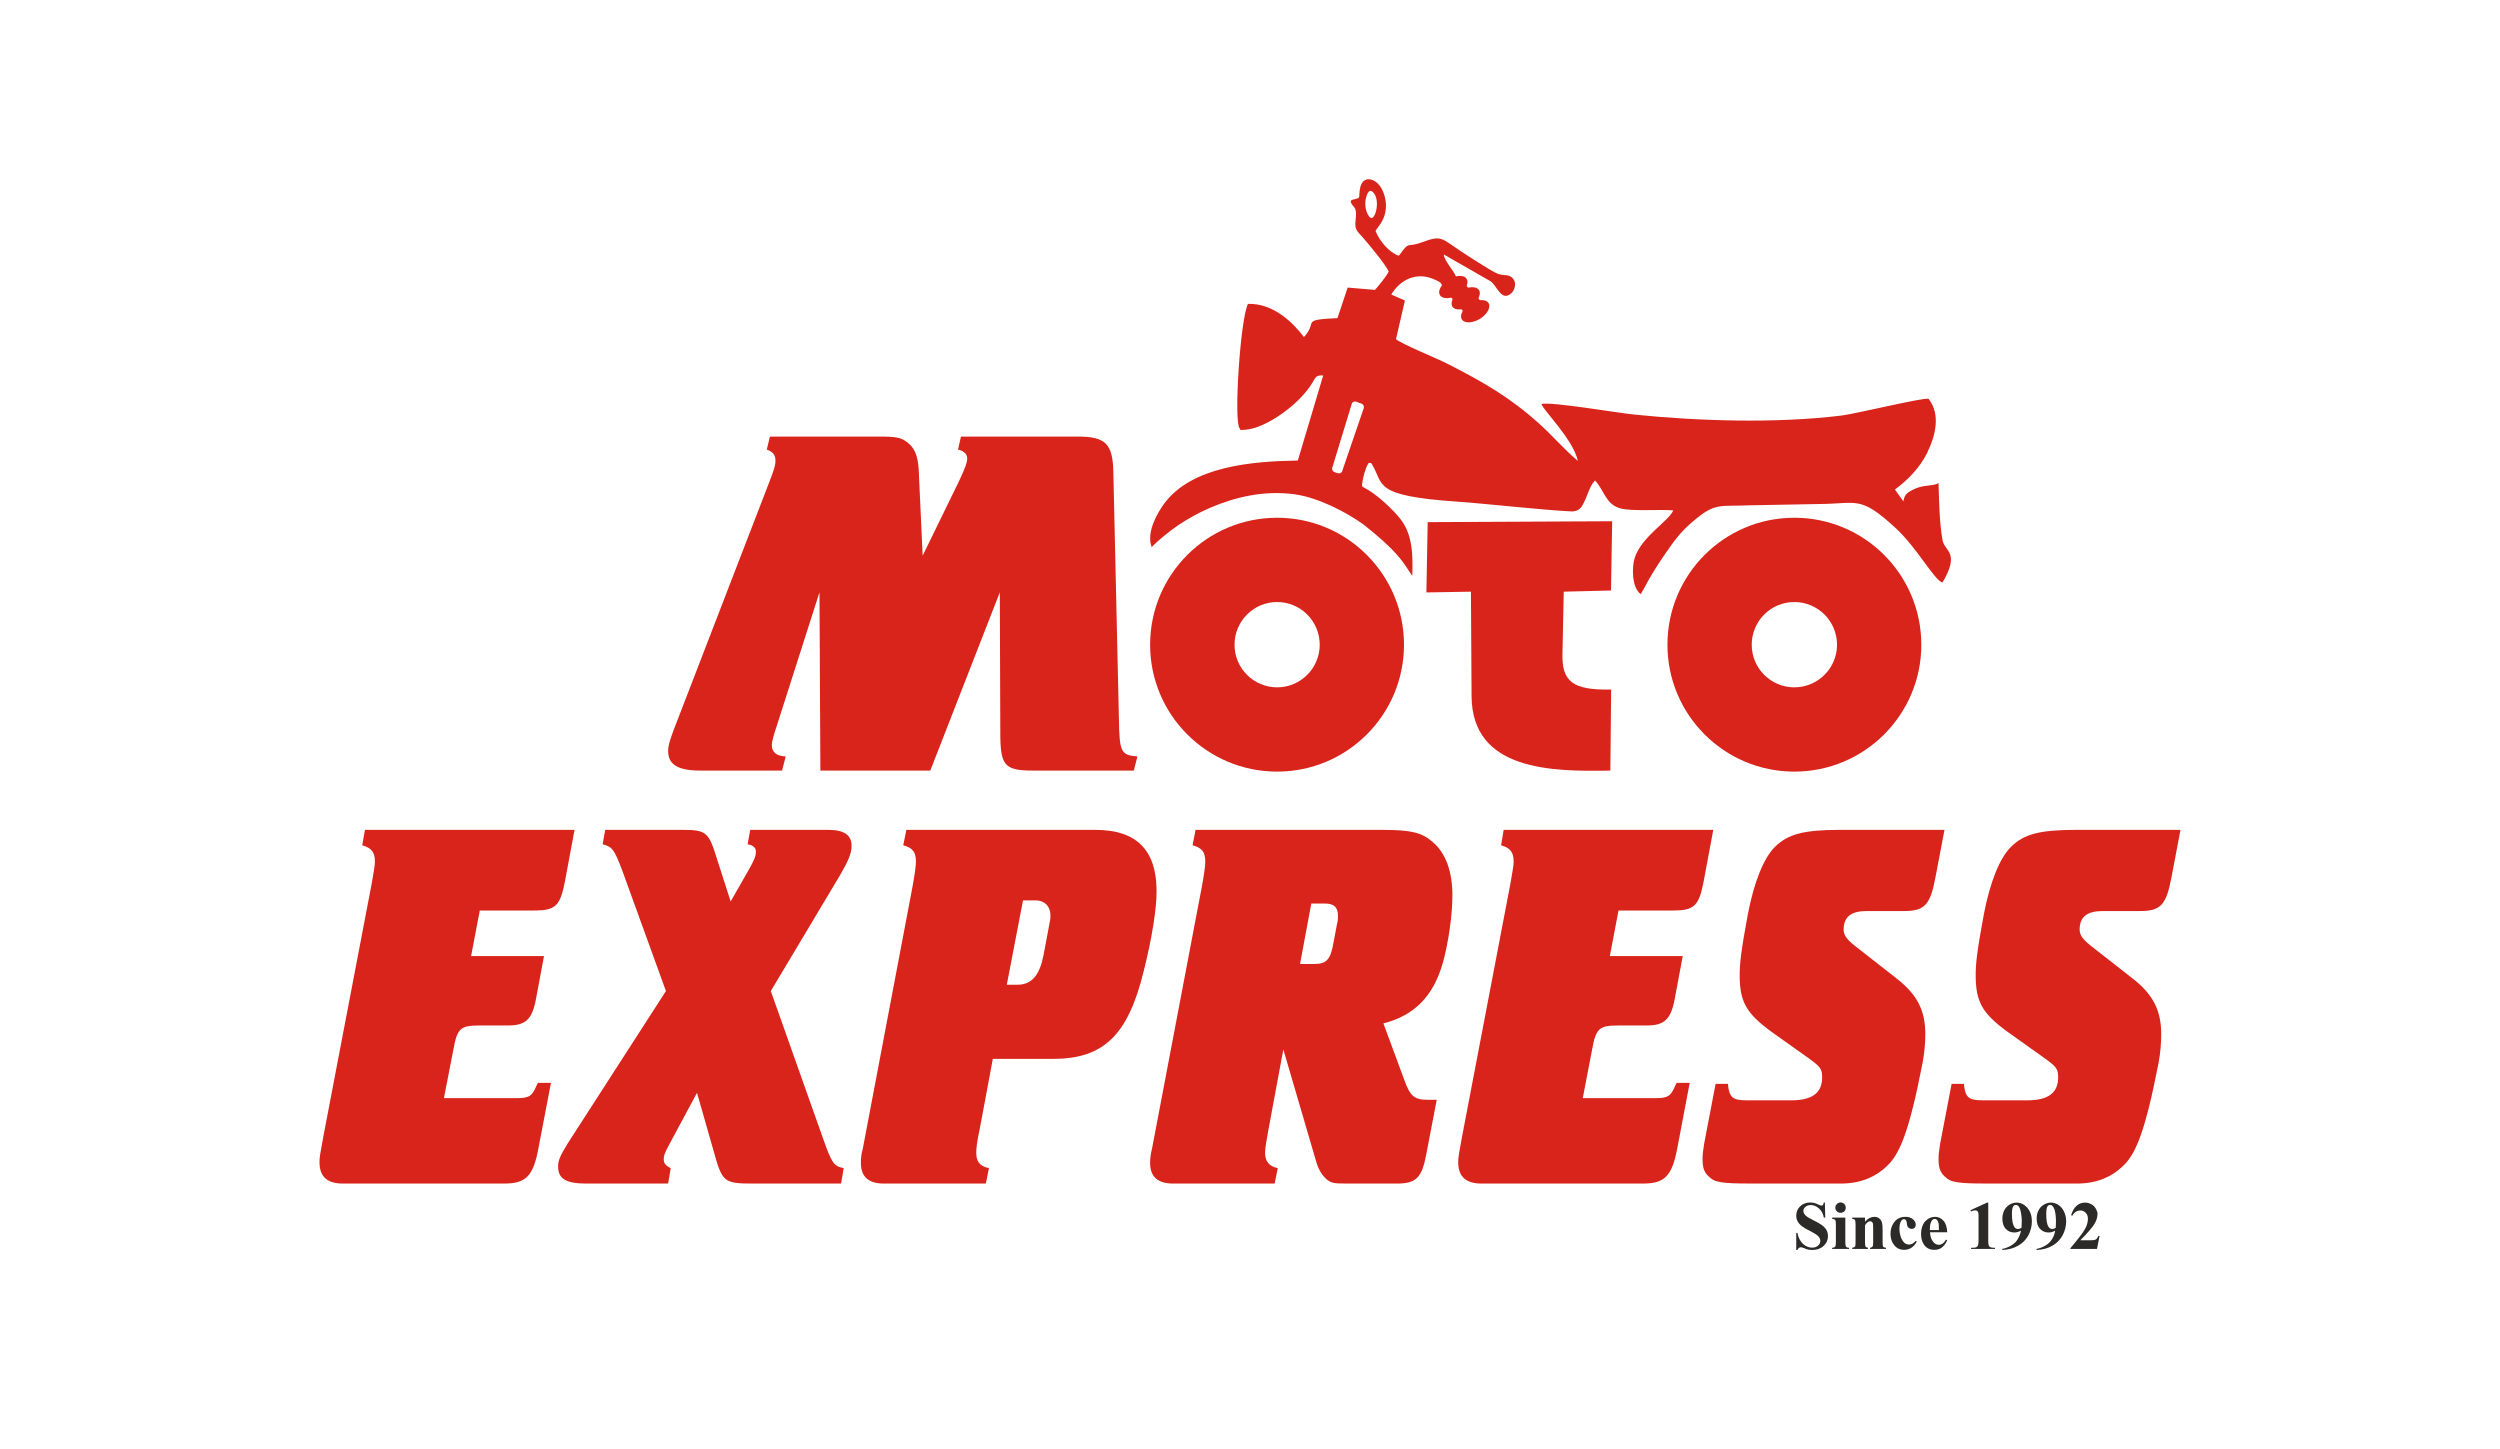<?xml version="1.0" encoding="UTF-8"?>
<!DOCTYPE svg PUBLIC "-//W3C//DTD SVG 1.1//EN" "http://www.w3.org/Graphics/SVG/1.1/DTD/svg11.dtd">
<!-- Creator: CorelDRAW X7 -->
<svg xmlns="http://www.w3.org/2000/svg" xml:space="preserve" width="219.108mm" height="126.994mm" version="1.1" style="shape-rendering:geometricPrecision; text-rendering:geometricPrecision; image-rendering:optimizeQuality; fill-rule:evenodd; clip-rule:evenodd"
viewBox="0 0 19311 11192"
 xmlns:xlink="http://www.w3.org/1999/xlink">
 <defs>
  <style type="text/css">
   <![CDATA[
    .fil3 {fill:none}
    .fil1 {fill:#D9241B}
    .fil2 {fill:#2B2A29;fill-rule:nonzero}
    .fil0 {fill:#D9241B;fill-rule:nonzero}
   ]]>
  </style>
 </defs>
 <g id="Layer_x0020_1">
  <g id="_2977698448320">
   <path class="fil0" d="M3706 7033l418 0c166,0 203,-33 240,-226l74 -397 -1619 0 -21 119c71,20 98,53 98,127 0,28 -10,86 -27,180l-371 1941c-27,148 -30,160 -30,201 0,111 61,164 179,164l84 0 1164 0c169,0 226,-58 266,-283l95 -495 -101 0c-4,8 -7,16 -10,20 -34,82 -58,98 -149,98l-567 0 71 -364c31,-176 54,-197 206,-197l216 0c138,0 189,-45 219,-209l61 -327 -563 0 67 -352z"/>
   <path id="1" class="fil0" d="M5954 7655l536 -897c64,-110 88,-168 88,-225 0,-82 -57,-123 -179,-123l-604 0 -20 111c44,8 64,28 64,57 0,33 -13,65 -50,131l-145 254 -112 -348c-57,-185 -81,-205 -253,-205l-604 0 -20 111c78,20 91,45 152,204l337 930 -755 1171c-61,99 -78,136 -78,185 0,94 61,131 219,131l631 0 20 -119c-40,-20 -54,-37 -54,-70 0,-28 7,-45 41,-110l216 -402 131 459c64,230 78,242 301,242l681 0 20 -119c-77,-16 -91,-37 -158,-225l-405 -1143z"/>
   <path id="2" class="fil0" d="M6829 9142l786 0 24 -119c-75,-16 -98,-53 -98,-123 0,-29 6,-86 27,-180l101 -541 465 0c392,0 581,-184 702,-684 64,-254 98,-479 98,-610 0,-319 -155,-475 -472,-475l-1461 0 -24 119c74,20 98,53 98,127 0,28 -7,86 -24,180l-387 2040c-11,36 -14,73 -14,106 0,107 57,160 179,160zm1282 -2032l-51 271c-30,151 -91,225 -199,225l-84 0 125 -651 98 0c74,0 128,53 111,155z"/>
   <path id="3" class="fil0" d="M9063 9142l783 0 24 -119c-71,-16 -98,-53 -98,-123 0,-29 10,-86 27,-180l114 -614 253 864c17,61 44,106 81,139 38,29 51,33 156,33l388 0c148,0 192,-45 226,-225l81 -422 -68 0c-104,0 -138,-25 -185,-160l-159 -430c240,-62 385,-209 459,-467 44,-160 74,-369 74,-524 0,-185 -54,-328 -152,-410 -84,-74 -168,-94 -391,-94l-1441 0 -23 119c74,20 98,53 98,127 0,28 -7,86 -24,180l-388 2040c-10,36 -14,73 -14,106 0,107 58,160 179,160zm1066 -2163l105 0c71,0 101,29 101,94 0,17 0,41 -7,62l-27 143c-23,135 -54,168 -151,168l-108 0 87 -467z"/>
   <path id="4" class="fil0" d="M12502 7033l418 0c166,0 203,-33 240,-226l74 -397 -1619 0 -20 119c70,20 97,53 97,127 0,28 -10,86 -27,180l-371 1941c-27,148 -30,160 -30,201 0,111 61,164 179,164l84 0 1164 0c169,0 226,-58 267,-283l94 -495 -101 0c-4,8 -7,16 -10,20 -34,82 -58,98 -149,98l-566 0 70 -364c31,-176 54,-197 206,-197l216 0c138,0 189,-45 219,-209l61 -327 -563 0 67 -352z"/>
   <path id="5" class="fil0" d="M15020 6410l-810 0c-276,0 -401,33 -499,131 -88,86 -162,274 -209,516 -54,291 -64,385 -64,475 0,205 50,295 246,438l277 197c104,74 114,90 114,156 0,118 -77,176 -236,176l-347 0c-108,0 -135,-21 -145,-127l-95 0 -88 459c-6,36 -13,86 -13,118 0,70 10,111 64,152 47,41 149,41 391,41l614 0c162,0 274,-58 351,-131 98,-90 172,-246 280,-803 14,-74 21,-152 21,-221 0,-184 -65,-307 -223,-430l-294 -230c-91,-69 -114,-102 -114,-147 0,-98 57,-143 178,-143l287 0c159,0 203,-45 243,-254l71 -373z"/>
   <path id="6" class="fil0" d="M16843 6410l-810 0c-276,0 -401,33 -499,131 -88,86 -162,274 -209,516 -54,291 -64,385 -64,475 0,205 50,295 246,438l277 197c104,74 114,90 114,156 0,118 -77,176 -236,176l-347 0c-108,0 -135,-21 -145,-127l-95 0 -88 459c-6,36 -13,86 -13,118 0,70 10,111 64,152 47,41 148,41 391,41l614 0c162,0 274,-58 351,-131 98,-90 172,-246 280,-803 14,-74 20,-152 20,-221 0,-184 -64,-307 -222,-430l-294 -230c-91,-69 -114,-102 -114,-147 0,-98 57,-143 178,-143l287 0c159,0 203,-45 243,-254l71 -373z"/>
   <path class="fil0" d="M7127 4292l-31 -673c-8,-104 -32,-162 -91,-205 -44,-34 -83,-42 -209,-42l-849 0 -24 100c51,20 67,43 67,89 0,28 -8,62 -51,171l-731 1895c-39,104 -47,135 -47,174 0,104 75,151 249,151l631 0 28 -109c-71,-4 -107,-31 -107,-89 0,-27 12,-69 44,-166l324 -1013 7 1377 849 0 537 -1377 4 1121c4,221 40,256 257,256l774 0 28 -109c-127,-11 -139,-31 -143,-290l-43 -1906c-4,-217 -59,-275 -272,-275l-905 0 -23 100c47,12 71,35 71,70 0,27 -12,66 -63,174l-281 576z"/>
   <path class="fil1" d="M9865 3999c541,0 980,439 980,981 0,541 -439,980 -980,980 -542,0 -981,-439 -981,-980 0,-542 439,-981 981,-981zm0 651c182,0 329,148 329,330 0,181 -147,329 -329,329 -182,0 -329,-148 -329,-329 0,-182 147,-330 329,-330z"/>
   <path class="fil1" d="M13860 3999c542,0 981,439 981,981 0,541 -439,980 -981,980 -541,0 -980,-439 -980,-980 0,-542 439,-981 980,-981zm0 651c182,0 330,148 330,330 0,181 -148,329 -330,329 -182,0 -329,-148 -329,-329 0,-182 147,-330 329,-330z"/>
   <path class="fil1" d="M10487 1532l-41 11c-5,1 -8,4 -11,8 -2,4 -2,9 0,13 21,45 50,29 36,137 -10,80 19,88 64,142 44,52 167,198 192,254 -15,34 -77,109 -106,142l-211 -18 -79 236c-293,14 -146,27 -259,146 -82,-109 -235,-262 -432,-256 -59,114 -111,905 -65,961 24,17 -33,16 45,11 158,-10 423,-198 521,-369 23,-39 27,-53 80,-50l-196 657c-356,6 -820,44 -1034,335 -56,78 -137,222 -95,334 42,-47 153,-135 206,-170 77,-51 153,-94 246,-134 188,-81 414,-137 654,-104 185,26 403,141 533,235 261,209 292,272 374,395 7,-182 -3,-327 -93,-441 -59,-74 -184,-194 -287,-245 -6,-3 -9,-9 -8,-16 5,-53 23,-122 47,-164 3,-5 8,-7 13,-7 6,0 11,2 14,7 100,159 -4,248 667,293 190,13 681,67 877,75 35,2 67,-15 84,-46 42,-73 52,-147 98,-193 73,80 81,184 196,216 91,24 298,6 408,15 -31,80 -245,202 -298,367 -24,76 -21,233 47,280 47,-78 61,-126 191,-315 81,-118 132,-183 240,-270 149,-121 187,-91 407,-101l536 -10c298,-1 317,-70 594,185 168,155 294,397 362,422 140,-235 16,-241 1,-327 -24,-135 -27,-301 -31,-442 -45,28 -115,8 -199,52 -45,23 -63,37 -73,89l-65 -91c89,-65 191,-163 250,-285 65,-134 104,-295 10,-416 -53,-9 -554,115 -676,130 -500,61 -1096,43 -1598,-8 -121,-12 -642,-101 -716,-82 11,47 245,273 281,440 -114,-96 -189,-189 -298,-287 -228,-205 -433,-323 -713,-465 -73,-38 -342,-147 -394,-188l69 -299 -105 -46c69,-117 201,-183 345,-111 17,8 43,19 46,41 -21,27 -28,55 -15,75 13,21 45,28 82,19 4,-1 9,1 12,5 3,3 4,8 2,12 -8,19 -9,37 -1,51 11,18 36,26 66,22 5,0 9,2 12,6 2,4 2,8 0,13 -12,21 -14,43 -4,59 19,32 82,30 139,-4 57,-35 87,-90 67,-122 -10,-17 -33,-25 -60,-23 -6,1 -11,-2 -14,-7 -3,-4 -4,-10 -1,-15 9,-20 11,-40 2,-55 -13,-20 -42,-27 -77,-20 -5,1 -11,-1 -15,-5 -3,-5 -4,-11 -2,-16 6,-17 6,-33 -2,-46 -13,-22 -46,-28 -83,-19 -19,-48 -92,-124 -94,-170l361 207c51,33 84,165 163,91 26,-25 38,-77 13,-109 -31,-40 -67,-21 -118,-39 -49,-17 -298,-180 -355,-221 -82,-57 -105,-71 -222,-26 -119,45 -106,0 -157,65 -9,11 -8,11 -16,22 -19,25 4,-2 -17,20 -72,-24 -148,-112 -179,-192 18,-33 87,-90 80,-212 -4,-55 -28,-134 -81,-169 -37,-25 -84,-27 -107,17 -14,27 -16,64 -18,99 -1,7 -5,12 -12,14zm-153 2123l-25 -8c-14,-4 -22,-20 -18,-34l150 -492c2,-8 7,-14 14,-17 7,-4 15,-4 22,-1l41 15c13,5 21,21 16,35l-166 485c-4,14 -20,22 -34,17zm231 -2000c-21,-39 -25,-98 -9,-142 13,-37 29,-57 58,-19 30,41 27,117 5,165 -16,33 -34,34 -54,-4z"/>
   <path class="fil1" d="M11018 4576l344 -6 5 808c4,579 626,582 1072,574l6 -626c-299,6 -381,-63 -376,-277l10 -479 365 -9 9 -535 -1425 7 -10 543z"/>
   <path class="fil2" d="M14096 9288l3 117 -11 0c-5,-29 -17,-52 -37,-70 -20,-18 -41,-27 -64,-27 -17,0 -31,5 -41,14 -11,9 -16,20 -16,33 0,7 2,14 6,20 5,8 13,16 24,24 8,6 27,16 56,31 41,20 69,39 83,57 14,17 21,38 21,61 0,29 -11,55 -34,76 -23,21 -52,31 -87,31 -11,0 -22,-1 -32,-3 -9,-2 -22,-7 -37,-13 -8,-3 -15,-5 -20,-5 -5,0 -9,2 -14,5 -5,4 -9,9 -12,16l-9 0 0 -132 9 0c7,37 22,65 43,85 22,19 45,29 70,29 20,0 35,-5 47,-16 11,-10 17,-22 17,-36 0,-8 -2,-16 -7,-24 -4,-8 -11,-15 -20,-22 -9,-7 -25,-16 -47,-28 -32,-15 -55,-29 -69,-40 -14,-11 -25,-23 -32,-37 -8,-13 -11,-28 -11,-45 0,-28 10,-51 30,-71 21,-20 47,-30 78,-30 11,0 22,2 33,4 8,3 18,6 30,12 11,6 19,8 24,8 5,0 8,-1 11,-4 2,-3 5,-9 7,-20l8 0z"/>
   <path id="1" class="fil2" d="M14217 9288c12,0 21,4 29,12 8,8 11,17 11,28 0,12 -3,21 -11,29 -8,7 -18,11 -29,11 -11,0 -20,-4 -28,-11 -8,-8 -12,-17 -12,-29 0,-11 4,-20 12,-28 8,-8 17,-12 28,-12zm37 117l0 192c0,17 2,28 6,33 4,5 12,8 23,8l0 9 -131 0 0 -9c10,0 19,-3 24,-9 3,-4 5,-15 5,-32l0 -141c0,-18 -2,-29 -6,-33 -4,-5 -12,-8 -23,-9l0 -9 102 0z"/>
   <path id="2" class="fil2" d="M14406 9405l0 32c12,-14 24,-23 35,-29 12,-6 24,-9 37,-9 16,0 28,4 39,13 10,8 17,19 20,32 3,10 5,29 5,57l0 94c0,19 1,30 5,35 3,4 10,7 21,8l0 9 -123 0 0 -9c9,-1 16,-5 20,-11 3,-4 4,-15 4,-32l0 -108c0,-20 -1,-32 -2,-37 -2,-5 -4,-9 -8,-12 -4,-3 -8,-5 -12,-5 -15,0 -29,11 -41,32l0 130c0,18 1,29 5,34 3,5 9,8 18,9l0 9 -122 0 0 -9c10,-1 17,-4 22,-9 3,-4 4,-15 4,-34l0 -137c0,-19 -2,-30 -5,-35 -3,-4 -10,-7 -21,-9l0 -9 99 0z"/>
   <path id="3" class="fil2" d="M14798 9585l8 6c-12,21 -26,37 -43,48 -17,10 -35,15 -54,15 -32,0 -58,-12 -77,-36 -20,-24 -29,-54 -29,-88 0,-32 8,-61 26,-86 21,-30 50,-45 88,-45 25,0 45,6 59,18 15,13 22,27 22,42 0,10 -3,18 -8,24 -6,6 -14,9 -24,9 -10,0 -18,-4 -25,-10 -7,-7 -11,-19 -12,-36 -1,-11 -4,-19 -8,-23 -4,-4 -9,-6 -14,-6 -8,0 -15,4 -21,13 -9,13 -14,33 -14,60 0,23 4,45 11,66 8,20 18,36 30,46 10,7 21,11 34,11 8,0 16,-2 24,-6 7,-4 16,-11 27,-22z"/>
   <path id="4" class="fil2" d="M15041 9518l-133 0c2,32 10,57 26,76 12,14 26,21 43,21 10,0 19,-3 28,-9 8,-5 17,-16 27,-31l9 6c-13,27 -28,46 -44,57 -15,11 -34,16 -55,16 -36,0 -63,-14 -81,-41 -15,-22 -22,-50 -22,-83 0,-40 11,-72 32,-96 22,-24 48,-35 77,-35 24,0 46,10 64,30 18,20 27,49 29,89zm-64 -17c0,-28 -1,-47 -4,-57 -3,-11 -8,-19 -14,-24 -4,-3 -9,-5 -15,-5 -9,0 -16,5 -22,14 -10,15 -15,36 -15,63l0 9 70 0z"/>
   <path id="5" class="fil2" d="M15358 9289l0 287c0,22 1,36 3,42 2,6 6,11 12,15 6,3 15,5 29,5l8 0 0 9 -185 0 0 -9 9 0c15,0 26,-1 32,-5 7,-3 11,-8 13,-14 2,-6 4,-20 4,-43l0 -182c0,-16 -1,-26 -3,-30 -1,-4 -4,-8 -8,-11 -5,-3 -9,-4 -15,-4 -9,0 -20,3 -32,8l-5 -9 129 -59 9 0z"/>
   <path id="6" class="fil2" d="M15466 9655l0 -8c29,-6 53,-16 73,-29 20,-12 36,-28 47,-47 12,-19 20,-41 25,-65 -11,5 -20,9 -28,11 -7,2 -15,3 -23,3 -27,0 -49,-9 -67,-28 -17,-19 -26,-46 -26,-79 0,-23 5,-44 14,-63 10,-19 23,-34 41,-45 18,-10 36,-16 55,-16 21,0 40,6 58,18 18,12 33,29 44,51 11,22 16,48 16,76 0,37 -9,72 -26,106 -18,34 -44,61 -79,81 -35,21 -76,32 -124,34zm149 -171c1,-19 2,-36 2,-51 0,-31 -4,-60 -11,-87 -4,-15 -10,-26 -18,-33 -5,-4 -10,-6 -17,-6 -9,0 -15,4 -20,11 -7,10 -10,30 -10,58 0,48 6,81 17,99 7,12 17,18 30,18 7,0 16,-3 27,-9z"/>
   <path id="7" class="fil2" d="M15731 9655l0 -8c29,-6 53,-16 73,-29 20,-12 35,-28 47,-47 12,-19 20,-41 24,-65 -10,5 -19,9 -27,11 -7,2 -15,3 -24,3 -26,0 -48,-9 -66,-28 -18,-19 -26,-46 -26,-79 0,-23 4,-44 14,-63 9,-19 23,-34 41,-45 17,-10 36,-16 55,-16 20,0 40,6 58,18 18,12 33,29 43,51 11,22 17,48 17,76 0,37 -9,72 -27,106 -17,34 -44,61 -78,81 -35,21 -76,32 -124,34zm148 -171c2,-19 2,-36 2,-51 0,-31 -3,-60 -10,-87 -5,-15 -11,-26 -19,-33 -4,-4 -9,-6 -16,-6 -9,0 -16,4 -20,11 -7,10 -10,30 -10,58 0,48 5,81 17,99 7,12 17,18 30,18 6,0 15,-3 26,-9z"/>
   <path id="8" class="fil2" d="M16198 9647l-206 0 0 -5c64,-76 102,-126 115,-152 14,-26 21,-52 21,-77 0,-18 -6,-33 -17,-45 -12,-12 -25,-18 -41,-18 -27,0 -48,14 -62,40l-10 -3c10,-33 24,-58 43,-74 19,-16 40,-24 65,-24 18,0 34,5 49,13 15,8 26,20 34,34 8,14 13,28 13,40 0,23 -7,47 -19,70 -18,32 -56,76 -114,134l75 0c19,0 31,-1 37,-3 5,-1 10,-4 14,-8 3,-3 8,-11 14,-23l9 0 -20 101z"/>
  </g>
  <rect class="fil3" width="19311" height="11192"/>
 </g>
</svg>
